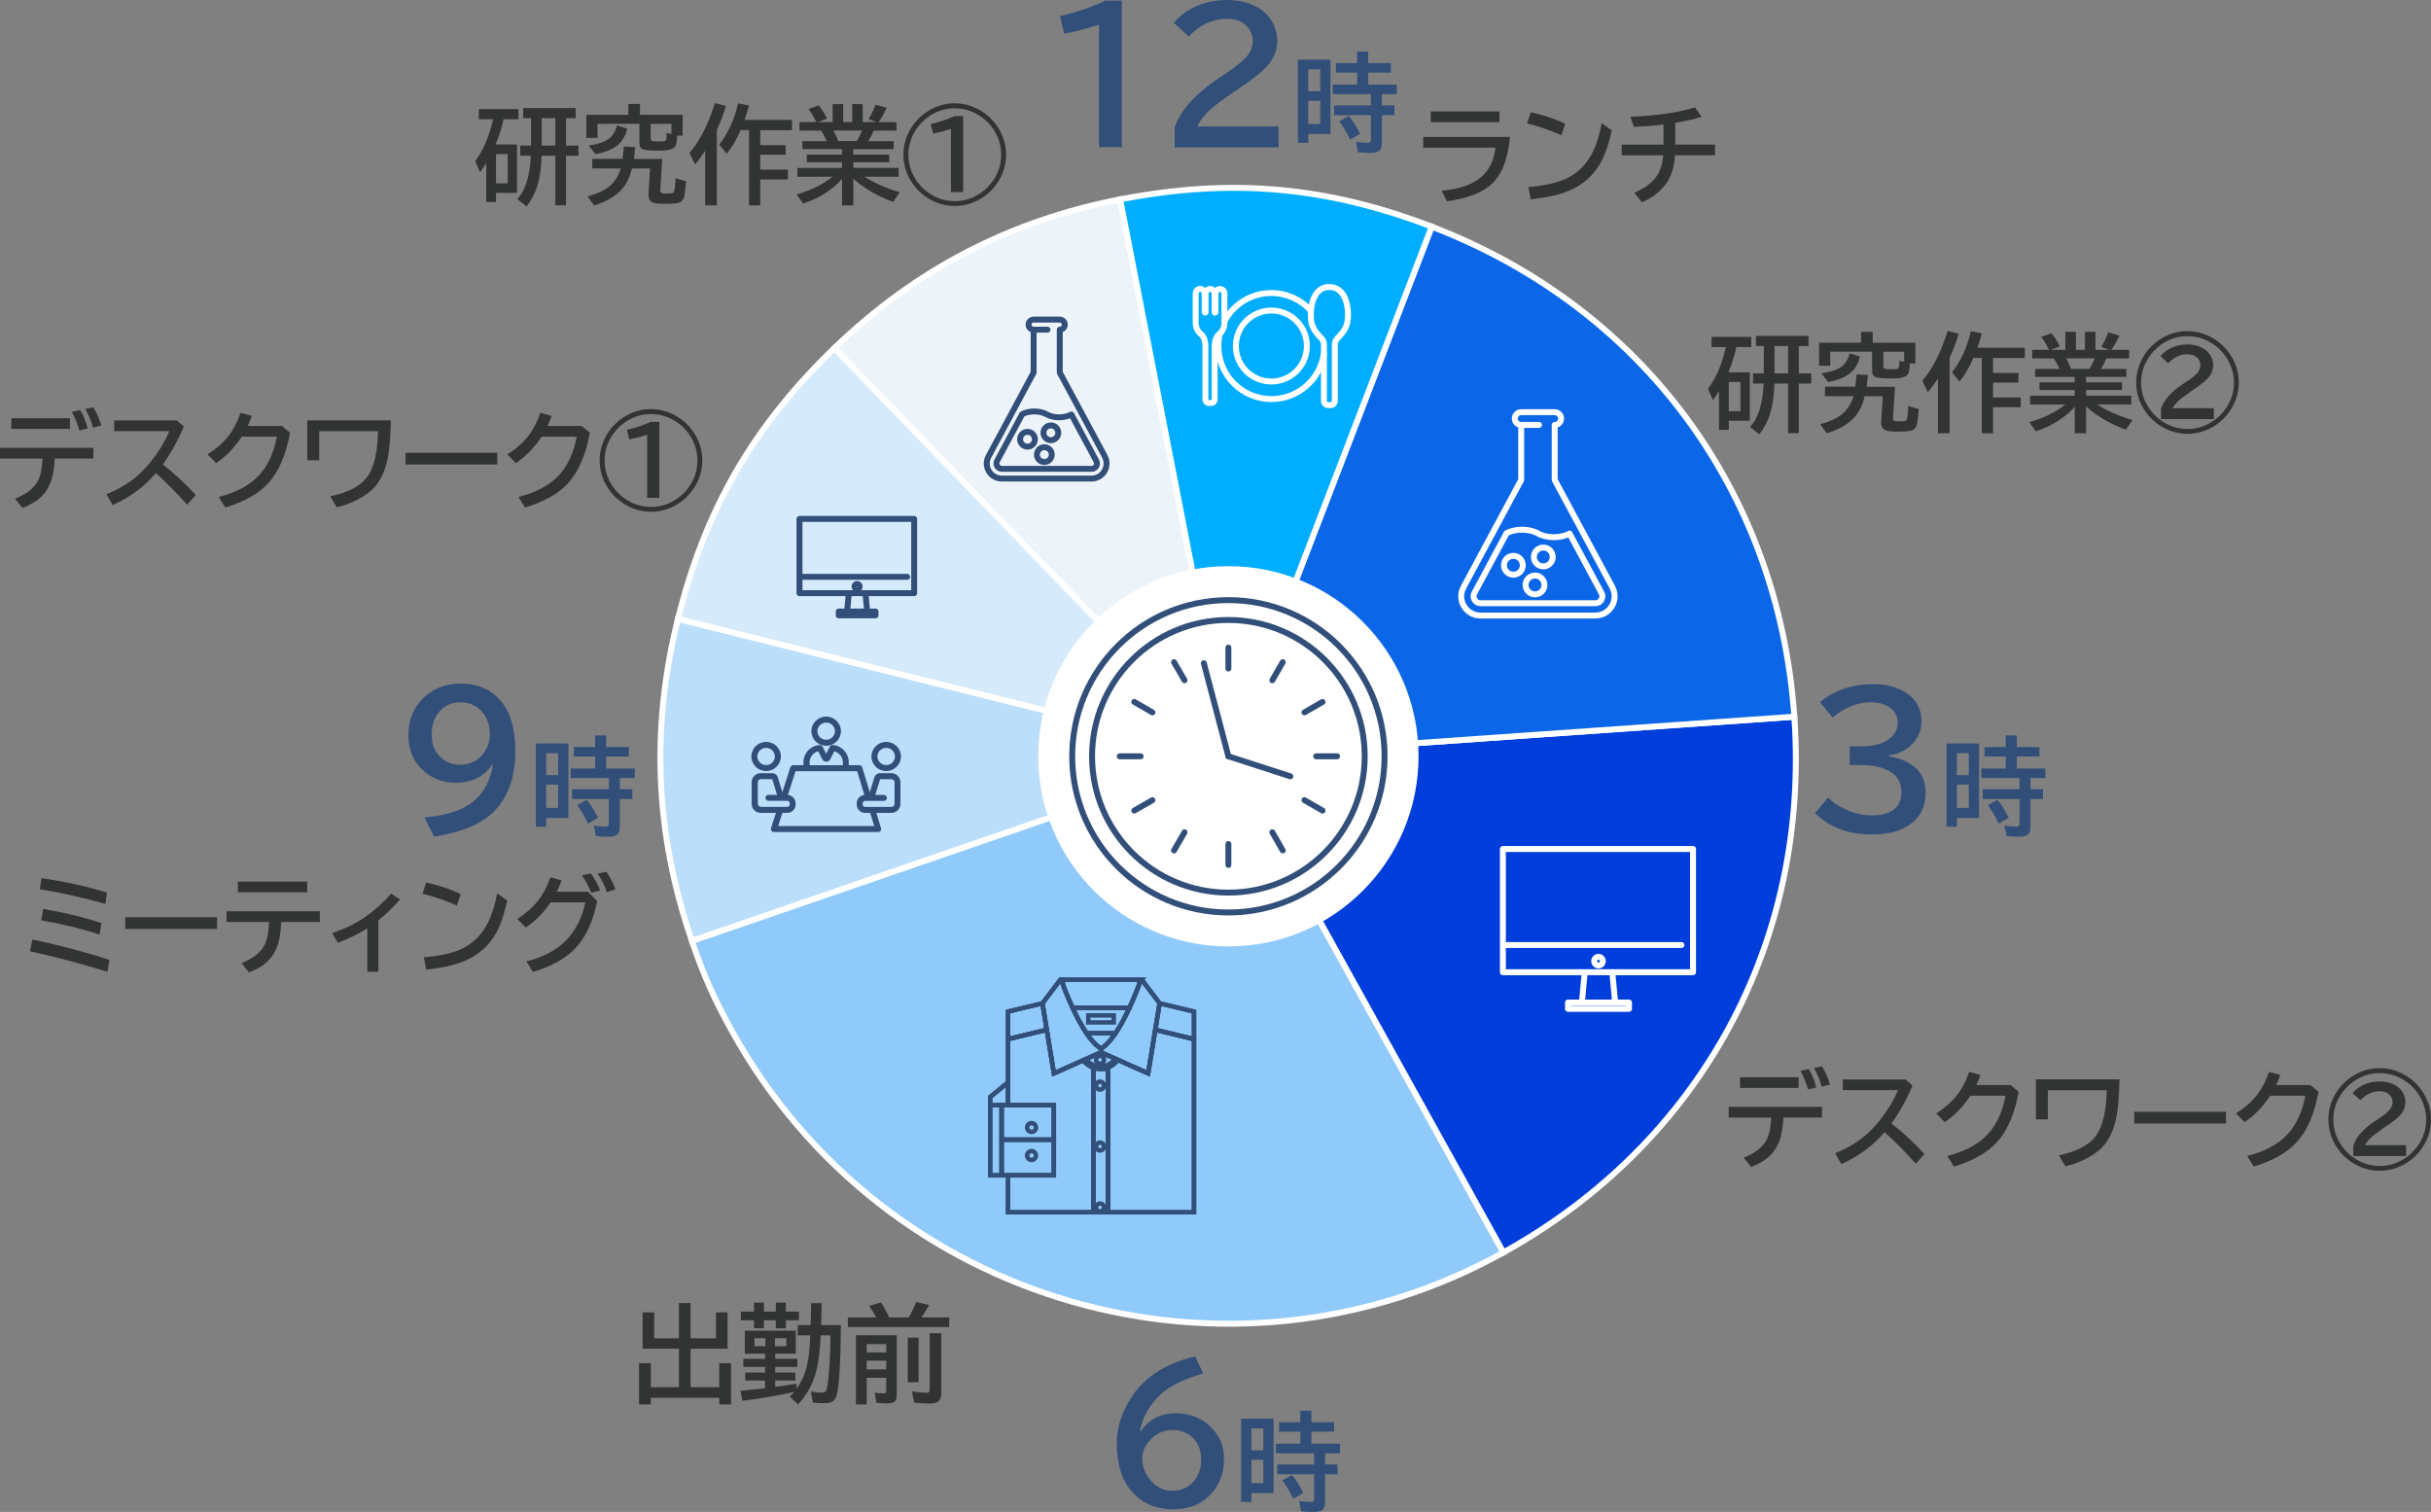 <?xml version="1.0" encoding="UTF-8"?>
<svg id="_レイヤー_2" data-name="レイヤー 2" xmlns="http://www.w3.org/2000/svg" viewBox="0 0 410.13 255.09">
  <rect x="0" y="0" width="410.13" height="255.09" fill="#808080" stroke="none"/>
  <defs>
    <style>
      .cls-1 {
        fill: #bbdefb;
      }

      .cls-1, .cls-2, .cls-3, .cls-4, .cls-5, .cls-6, .cls-7, .cls-8, .cls-9 {
        stroke: #fff;
      }

      .cls-1, .cls-2, .cls-10, .cls-4, .cls-5, .cls-6, .cls-7, .cls-8, .cls-9 {
        stroke-miterlimit: 10;
      }

      .cls-11 {
        fill: #fff;
      }

      .cls-2, .cls-12, .cls-3, .cls-10 {
        fill: none;
      }

      .cls-13 {
        fill: #323333;
      }

      .cls-12, .cls-3 {
        stroke-linecap: round;
        stroke-linejoin: round;
      }

      .cls-12, .cls-10 {
        stroke: #324f79;
      }

      .cls-10 {
        stroke-width: .75px;
      }

      .cls-4 {
        fill: #0c67e8;
      }

      .cls-5 {
        fill: #003edb;
      }

      .cls-14 {
        fill: #324f79;
      }

      .cls-6 {
        fill: #90cafa;
      }

      .cls-7 {
        fill: #d5eafb;
      }

      .cls-8 {
        fill: #edf4f9;
      }

      .cls-9 {
        fill: #00aeff;
      }
    </style>
  </defs>
  <g id="_レイヤー_1-2" data-name="レイヤー 1">
    <g>
      <g>
        <path class="cls-13" d="M240.12,23.11h14.63c-.26,2.55-.79,4.55-1.6,5.99-.61,1.08-1.37,1.95-2.29,2.59-1.55,1.1-3.8,1.86-6.75,2.27l-.89-1.78c2.61-.25,4.6-.85,5.99-1.79,1.79-1.21,2.82-3.04,3.08-5.48h-12.18v-1.8Zm1.26-4.31h11.59v1.8h-11.59v-1.8Z"/>
        <path class="cls-13" d="M263.4,22.81c-1.85-.83-3.78-1.49-5.77-1.99l.62-1.89c2.31,.53,4.26,1.18,5.83,1.97l-.67,1.91Zm-5.55,8.75c2.9-.25,5.12-.76,6.66-1.56,1.82-.94,3.21-2.38,4.18-4.32,.63-1.25,1.15-2.89,1.54-4.92l1.69,1.24c-.47,2.17-1.05,3.89-1.72,5.17-1.22,2.33-3.08,4.01-5.59,5.05-1.58,.66-3.7,1.12-6.35,1.41l-.41-2.07Z"/>
        <path class="cls-13" d="M280.65,24.39v-3.38c-1.49,.19-3.16,.32-5.01,.4l-.57-1.7c4.66-.22,8.28-.75,10.87-1.6l1.15,1.6c-1.31,.4-2.79,.74-4.46,1.01v3.67h6.71v1.8h-6.75c-.12,1.89-.58,3.42-1.36,4.58-1,1.48-2.41,2.6-4.24,3.36l-1.27-1.63c1.83-.75,3.13-1.74,3.89-2.96,.55-.88,.88-2,.98-3.34h-7v-1.8h7.06Z"/>
      </g>
      <g>
        <path class="cls-13" d="M291.6,62.82h3.61v8.17h-3.55v1.53h-1.65v-6.55c-.26,.44-.6,.95-1.03,1.53l-.83-1.9c1.36-1.79,2.37-4.14,3.02-7.05h-2.41v-1.71h6.69v1.71h-2.51c-.27,1.34-.72,2.76-1.34,4.26Zm.06,1.62v4.94h1.97v-4.94h-1.97Zm11.81-6.06v4.62h2.1v1.71h-2.1v8.37h-1.8v-8.37h-2.31c-.05,1.97-.3,3.69-.75,5.16-.38,1.22-.98,2.35-1.8,3.4l-1.57-1.24c1.37-1.41,2.14-3.85,2.3-7.32h-1.79v-1.71h1.82v-4.62h-1.33v-1.71h8.87v1.71h-1.63Zm-1.8,0h-2.3v4.62h2.3v-4.62Z"/>
        <path class="cls-13" d="M322.2,61.33c-.01,.81-.09,1.37-.25,1.68-.18,.36-.56,.6-1.15,.72-.46,.09-1.1,.13-1.92,.13-1.51,0-2.42-.13-2.72-.39-.21-.18-.32-.52-.32-1.03v-3.11h-7.06v2.37h-1.89v-3.88h7.09v-1.84h1.96v1.84h7.2v3.51h-.96Zm-7.26,3.93h4.76l-.33,5.14c0,.12,0,.18,0,.2,0,.24,.09,.38,.27,.43,.15,.04,.44,.06,.89,.06,.56,0,.91-.05,1.03-.16,.13-.12,.21-.34,.25-.66,.05-.36,.09-.96,.14-1.78l1.77,.54c-.02,.16-.03,.28-.04,.36-.11,1.2-.2,1.96-.29,2.27-.18,.6-.57,.95-1.18,1.05-.48,.08-1.18,.12-2.11,.12-1.02,0-1.72-.09-2.09-.28-.43-.22-.64-.6-.64-1.16,0-.01,0-.06,0-.15l.27-4.38h-3.07c-.36,1.73-1.15,3.13-2.37,4.18-.92,.8-2.25,1.49-3.99,2.08l-1.12-1.53c1.68-.48,2.93-1.07,3.74-1.76,.91-.79,1.53-1.78,1.85-2.98h-4.79v-1.62h5.12l.22-2.07,1.89,.1-.19,1.98Zm-7.66-2.27c1.57-.22,2.71-.61,3.43-1.15,.64-.49,1.09-1.24,1.34-2.23l1.76,.55c-.25,.86-.55,1.52-.91,2-.86,1.16-2.35,1.92-4.47,2.29l-1.15-1.46Zm13.97-1.94v-1.71h-3.51v2.39c0,.3,.11,.47,.32,.52,.17,.04,.52,.06,1.05,.06,.26,0,.52-.01,.79-.04,.22-.02,.36-.09,.42-.22,.07-.15,.11-.42,.11-.83,0-.08,0-.19,0-.35l.83,.18Z"/>
        <path class="cls-13" d="M328.91,60.39v12.7h-1.96v-9.2c-.51,.76-1.08,1.53-1.71,2.31l-.93-1.97c1.09-1.26,2.04-2.79,2.85-4.6,.47-1.04,.95-2.31,1.43-3.79l1.87,.48c-.44,1.44-.96,2.79-1.55,4.06Zm5.44,0h-1.44c-.6,1.48-1.38,2.81-2.32,3.99l-1.27-1.56c1.49-1.88,2.55-4.19,3.18-6.94l1.85,.36c-.23,.84-.48,1.65-.75,2.43h8v1.73h-5.36v2.53h4.28v1.62h-4.28v2.51h4.66v1.65h-4.66v4.39h-1.89v-12.71Z"/>
        <path class="cls-13" d="M351.94,63.58v.93h6.06v1.29h-6.06v.96h7.64v1.48h-5.76c1.67,1.08,3.66,1.95,5.96,2.63l-1.13,1.62c-2.65-.96-4.89-2.27-6.71-3.92v4.52h-1.91v-4.47c-1.65,1.86-3.83,3.24-6.57,4.15l-1.1-1.53c2.41-.69,4.44-1.69,6.08-2.99h-5.94v-1.48h7.52v-.96h-5.94v-1.29h5.94v-.93h-6.68v-1.34h4.11c-.3-.69-.62-1.29-.96-1.78h-3.64v-1.44h2.86l-.04-.06c-.41-.81-.84-1.53-1.29-2.14l1.7-.62c.53,.62,1,1.36,1.42,2.22l-1.51,.6h2.45v-3.04h1.78v3.04h1.53v-3.04h1.77v3.04h2.32l-1.33-.52c.4-.63,.79-1.44,1.17-2.42l1.89,.53c-.5,1.05-.96,1.86-1.38,2.41h3.01v1.44h-3.82c-.27,.64-.58,1.23-.94,1.78h4.3v1.34h-6.81Zm-2.55-1.34h3.12c.35-.56,.64-1.16,.88-1.78h-4.82c.29,.5,.57,1.1,.82,1.78Z"/>
        <path class="cls-13" d="M369.08,55.88c1.47,0,2.87,.38,4.19,1.14,1.16,.67,2.12,1.54,2.87,2.62,1.04,1.49,1.56,3.13,1.56,4.91,0,1.48-.38,2.89-1.14,4.21-.67,1.16-1.54,2.12-2.62,2.87-1.49,1.04-3.13,1.56-4.92,1.56-1.48,0-2.88-.38-4.2-1.14-1.16-.67-2.12-1.54-2.87-2.62-1.04-1.49-1.56-3.13-1.56-4.92,0-1.27,.28-2.49,.85-3.67,.8-1.65,2.02-2.94,3.65-3.87,1.29-.73,2.69-1.1,4.19-1.1Zm-.06,.83c-1.29,0-2.52,.32-3.68,.97-1.04,.57-1.9,1.34-2.6,2.29-1.01,1.38-1.52,2.92-1.52,4.6,0,1.29,.32,2.53,.97,3.69,.57,1.04,1.33,1.91,2.28,2.6,1.39,1.01,2.92,1.52,4.61,1.52,1.29,0,2.52-.32,3.68-.97,1.04-.57,1.91-1.34,2.61-2.29,1.01-1.38,1.52-2.91,1.52-4.59,0-1.12-.24-2.2-.73-3.23-.7-1.49-1.78-2.67-3.23-3.53-1.2-.7-2.49-1.05-3.89-1.05Zm-4.44,13.98v-1.7c.49-1.52,1.76-2.94,3.81-4.28l.41-.27c.9-.58,1.51-1.06,1.85-1.45,.38-.45,.57-.91,.57-1.38,0-.5-.18-.93-.54-1.27-.4-.38-.96-.57-1.66-.57-1.19,0-2.26,.51-3.23,1.52l-1.31-1.2c.46-.56,1.04-1.01,1.72-1.34,.88-.43,1.83-.64,2.82-.64s1.85,.2,2.58,.6c.57,.32,1.02,.74,1.33,1.27,.3,.49,.45,1.03,.45,1.61,0,.82-.3,1.57-.91,2.25-.39,.43-1.13,1.02-2.24,1.78l-.47,.33-.21,.15c-1.1,.76-1.79,1.29-2.08,1.59-.46,.47-.76,.87-.9,1.18h6.92v1.84h-8.91Z"/>
      </g>
      <g>
        <path class="cls-13" d="M291.64,186.75h15.75v1.8h-6.51c-.08,1.49-.27,2.68-.56,3.59-.45,1.38-1.19,2.48-2.23,3.3-.64,.51-1.53,.99-2.65,1.45l-1.26-1.56c1.86-.75,3.12-1.71,3.78-2.87,.49-.87,.78-2.17,.86-3.9h-7.18v-1.8Zm1.92-5h9.88v1.8h-9.88v-1.8Zm11.49,2.08c-.37-1.22-.8-2.27-1.28-3.15l1.39-.31c.52,.86,.94,1.89,1.27,3.09l-1.38,.36Zm2.27-.48c-.22-.98-.65-2.04-1.28-3.16l1.34-.27c.55,.87,1,1.88,1.35,3.04l-1.41,.4Z"/>
        <path class="cls-13" d="M310.88,182.13h10.6l1.17,1.03c-.99,2.34-2.17,4.47-3.54,6.39,1.95,1.52,3.8,3.24,5.56,5.15l-1.46,1.65c-1.73-1.96-3.49-3.74-5.27-5.33-1.92,2.27-4.35,4.06-7.29,5.38l-1.05-1.82c2.19-.89,4-2,5.46-3.33,1.36-1.24,2.6-2.77,3.74-4.6,.6-.98,1.07-1.89,1.41-2.72h-9.31v-1.8Z"/>
        <path class="cls-13" d="M339.2,183.06l1.37,1.13c-.66,3.7-1.88,6.53-3.65,8.49-1.61,1.78-4.04,3.16-7.28,4.13l-1.1-1.78c2.97-.75,5.23-1.96,6.79-3.64,1.51-1.62,2.51-3.79,3.02-6.53h-5.92c-1.23,1.86-2.67,3.35-4.33,4.46l-1.44-1.46c1.35-.87,2.45-1.81,3.3-2.83,.96-1.16,1.71-2.56,2.25-4.19l1.91,.52c-.21,.62-.44,1.18-.69,1.7h5.77Z"/>
        <path class="cls-13" d="M343.47,182.11h14.11c-.05,2.91-.25,5.14-.6,6.71-.54,2.41-1.53,4.19-2.98,5.35-.94,.76-2.1,1.41-3.48,1.96-.68,.27-1.36,.48-2.05,.64l-1.13-1.84c3.09-.66,5.18-1.77,6.28-3.31,1.13-1.61,1.73-4.17,1.8-7.68h-9.93v4.91h-2.01v-6.75Z"/>
        <path class="cls-13" d="M360.07,187.58h15.48v1.98h-15.48v-1.98Z"/>
        <path class="cls-13" d="M389.78,183.06l1.37,1.13c-.66,3.7-1.88,6.53-3.65,8.49-1.61,1.78-4.04,3.16-7.28,4.13l-1.1-1.78c2.97-.75,5.23-1.96,6.79-3.64,1.51-1.62,2.51-3.79,3.02-6.53h-5.92c-1.23,1.86-2.67,3.35-4.33,4.46l-1.44-1.46c1.35-.87,2.45-1.81,3.3-2.83,.96-1.16,1.71-2.56,2.25-4.19l1.91,.52c-.21,.62-.44,1.18-.69,1.7h5.77Z"/>
        <path class="cls-13" d="M401.51,180.22c1.47,0,2.87,.38,4.19,1.14,1.16,.67,2.12,1.54,2.87,2.62,1.04,1.49,1.56,3.13,1.56,4.91,0,1.48-.38,2.89-1.14,4.21-.67,1.16-1.54,2.12-2.62,2.87-1.49,1.04-3.13,1.56-4.92,1.56-1.48,0-2.88-.38-4.2-1.14-1.16-.67-2.12-1.54-2.87-2.62-1.04-1.49-1.56-3.13-1.56-4.92,0-1.27,.28-2.49,.85-3.67,.8-1.65,2.02-2.94,3.65-3.87,1.29-.73,2.69-1.1,4.19-1.1Zm-.06,.83c-1.29,0-2.52,.32-3.68,.97-1.04,.57-1.9,1.34-2.6,2.29-1.01,1.38-1.52,2.92-1.52,4.6,0,1.29,.32,2.53,.97,3.69,.57,1.04,1.33,1.91,2.28,2.6,1.39,1.01,2.92,1.52,4.61,1.52,1.29,0,2.52-.32,3.68-.97,1.04-.57,1.91-1.34,2.61-2.29,1.01-1.38,1.52-2.91,1.52-4.59,0-1.12-.24-2.2-.73-3.23-.7-1.49-1.78-2.67-3.23-3.53-1.2-.7-2.49-1.05-3.89-1.05Zm-4.44,13.98v-1.7c.49-1.52,1.76-2.94,3.81-4.28l.41-.27c.9-.58,1.51-1.06,1.85-1.45,.38-.45,.57-.91,.57-1.38,0-.5-.18-.93-.54-1.27-.4-.38-.96-.57-1.66-.57-1.19,0-2.26,.51-3.23,1.52l-1.31-1.2c.46-.56,1.04-1.01,1.72-1.34,.88-.43,1.83-.64,2.82-.64s1.85,.2,2.58,.6c.57,.32,1.02,.74,1.33,1.27,.3,.49,.45,1.03,.45,1.61,0,.82-.3,1.57-.91,2.25-.39,.43-1.13,1.02-2.24,1.78l-.47,.33-.21,.15c-1.1,.76-1.79,1.29-2.08,1.59-.46,.47-.76,.87-.9,1.18h6.92v1.84h-8.91Z"/>
      </g>
      <g>
        <path class="cls-13" d="M0,75.56H15.75v1.8h-6.51c-.08,1.49-.27,2.68-.56,3.59-.45,1.38-1.19,2.48-2.23,3.3-.64,.51-1.53,.99-2.65,1.45l-1.26-1.56c1.86-.75,3.12-1.71,3.78-2.87,.49-.87,.78-2.17,.86-3.9H0v-1.8Zm1.92-5H11.8v1.8H1.92v-1.8Zm11.49,2.08c-.37-1.22-.8-2.27-1.28-3.15l1.39-.31c.52,.86,.94,1.89,1.27,3.09l-1.38,.36Zm2.27-.48c-.22-.98-.65-2.04-1.28-3.16l1.34-.27c.55,.87,1,1.88,1.35,3.04l-1.41,.4Z"/>
        <path class="cls-13" d="M19.24,70.94h10.6l1.17,1.03c-.99,2.34-2.17,4.47-3.54,6.39,1.95,1.52,3.8,3.24,5.56,5.15l-1.46,1.65c-1.73-1.96-3.49-3.74-5.27-5.33-1.92,2.27-4.35,4.06-7.29,5.38l-1.05-1.82c2.19-.89,4-2,5.46-3.33,1.36-1.24,2.6-2.77,3.74-4.6,.6-.98,1.07-1.89,1.41-2.72h-9.31v-1.8Z"/>
        <path class="cls-13" d="M47.56,71.87l1.37,1.13c-.66,3.7-1.88,6.53-3.65,8.49-1.61,1.78-4.04,3.16-7.28,4.13l-1.1-1.78c2.97-.75,5.23-1.96,6.79-3.64,1.51-1.62,2.51-3.79,3.02-6.53h-5.92c-1.23,1.86-2.67,3.35-4.33,4.46l-1.44-1.46c1.35-.87,2.45-1.81,3.3-2.83,.96-1.16,1.71-2.56,2.25-4.19l1.91,.52c-.21,.62-.44,1.18-.69,1.7h5.77Z"/>
        <path class="cls-13" d="M51.83,70.92h14.11c-.05,2.91-.25,5.14-.6,6.71-.54,2.41-1.53,4.19-2.98,5.35-.94,.76-2.1,1.41-3.48,1.96-.68,.27-1.36,.48-2.05,.64l-1.13-1.84c3.09-.66,5.18-1.77,6.28-3.31,1.13-1.61,1.73-4.17,1.8-7.68h-9.93v4.91h-2.01v-6.75Z"/>
        <path class="cls-13" d="M68.42,76.39h15.48v1.98h-15.48v-1.98Z"/>
        <path class="cls-13" d="M98.14,71.87l1.37,1.13c-.66,3.7-1.88,6.53-3.65,8.49-1.61,1.78-4.04,3.16-7.28,4.13l-1.1-1.78c2.97-.75,5.23-1.96,6.79-3.64,1.51-1.62,2.51-3.79,3.02-6.53h-5.92c-1.23,1.86-2.67,3.35-4.33,4.46l-1.44-1.46c1.35-.87,2.45-1.81,3.3-2.83,.96-1.16,1.71-2.56,2.25-4.19l1.91,.52c-.21,.62-.44,1.18-.69,1.7h5.77Z"/>
        <path class="cls-13" d="M109.86,69.03c1.47,0,2.87,.38,4.19,1.14,1.16,.67,2.12,1.54,2.87,2.62,1.04,1.49,1.56,3.13,1.56,4.91,0,1.48-.38,2.89-1.14,4.21-.67,1.16-1.54,2.12-2.62,2.87-1.49,1.04-3.13,1.56-4.92,1.56-1.48,0-2.88-.38-4.2-1.14-1.16-.67-2.12-1.54-2.87-2.62-1.04-1.49-1.56-3.13-1.56-4.92,0-1.27,.28-2.49,.85-3.67,.8-1.65,2.02-2.94,3.65-3.87,1.29-.73,2.69-1.1,4.19-1.1Zm-.06,.83c-1.29,0-2.52,.32-3.68,.97-1.04,.57-1.9,1.34-2.6,2.29-1.01,1.38-1.52,2.92-1.52,4.6,0,1.29,.32,2.53,.97,3.69,.57,1.04,1.33,1.91,2.28,2.6,1.39,1.01,2.92,1.52,4.61,1.52,1.29,0,2.52-.32,3.68-.97,1.04-.57,1.91-1.34,2.61-2.29,1.01-1.38,1.52-2.91,1.52-4.59,0-1.12-.24-2.2-.73-3.23-.7-1.49-1.78-2.67-3.23-3.53-1.2-.7-2.49-1.05-3.89-1.05Zm-.62,14.13v-10.65c-.9,.3-1.9,.57-3.01,.79l-.4-1.61c1.61-.38,2.94-.83,3.98-1.34h1.49v12.81h-2.07Z"/>
      </g>
      <g>
        <path class="cls-13" d="M116.5,225.8h4.29v-4.38h1.96v6.13h-6.25v6.5h4.84v-4.05h2v6.95h-2v-1.12h-11.54v1.12h-1.98v-6.95h1.98v4.05h4.74v-6.5h-6.13v-6.13h1.96v4.38h4.17v-5.96h1.96v5.96Z"/>
        <path class="cls-13" d="M134.38,234.32c.82-1.12,1.41-2.42,1.76-3.91,.3-1.29,.49-2.99,.56-5.11h-2.12v-1.73h2.18l.09-3.71h1.77l-.08,3.71h3.33c-.06,6.55-.3,10.52-.74,11.9-.19,.6-.53,.98-1.02,1.14-.25,.09-.62,.13-1.12,.13-.65,0-1.27-.04-1.85-.12l-.34-1.85c.67,.13,1.26,.19,1.78,.19,.42,0,.68-.11,.8-.34,.11-.22,.22-.76,.33-1.62,.21-1.69,.35-4.12,.4-7.27v-.43s-1.65,0-1.65,0c-.12,2.74-.41,4.9-.87,6.46-.57,1.95-1.56,3.68-2.95,5.19l-1.39-1.32c.29-.29,.53-.55,.73-.78-2.55,.57-5.46,1.07-8.72,1.49l-.34-1.68c.78-.07,2.17-.22,4.16-.44v-1.3h-3.35v-1.34h3.35v-.95h-3.66v-1.37h3.66v-.87h-3.42v-3.88h8.6v3.88h-3.47v.87h3.73v1.37h-3.73v.95h3.4v1.34h-3.4v1.07c1.68-.23,2.86-.4,3.56-.52l.04,.85Zm-7.18-13.03v-1.51h1.68v1.51h2.01v-1.51h1.69v1.51h2.21v1.46h-2.21v1.36h-1.69v-1.36h-2.01v1.34h-1.68v-1.34h-2.21v-1.46h2.21Zm.09,4.49v1.35h1.85v-1.35h-1.85Zm5.37,1.35v-1.35h-1.92v1.35h1.92Z"/>
        <path class="cls-13" d="M147.84,222.27c-.28-.52-.68-1.16-1.2-1.94l1.98-.58c.58,.87,1.04,1.71,1.39,2.52h3.31c.38-.64,.79-1.51,1.26-2.59l2.16,.5c-.43,.79-.86,1.49-1.27,2.09h4.67v1.62h-17.1v-1.62h4.8Zm3.45,3.01v10.05c0,.51-.1,.87-.29,1.08-.22,.24-.64,.36-1.28,.36-.58,0-1.21-.03-1.88-.09l-.25-1.71c.53,.09,1.03,.13,1.52,.13,.19,0,.31-.04,.35-.11,.04-.06,.05-.16,.05-.3v-2.23h-3.29v4.5h-1.82v-11.67h6.89Zm-5.07,1.49v1.41h3.29v-1.41h-3.29Zm0,2.79v1.48h3.29v-1.48h-3.29Zm6.93-3.88h1.82v7.52h-1.82v-7.52Zm3.71-.74h1.94v10.12c0,.69-.18,1.16-.55,1.42-.29,.21-.75,.32-1.4,.32-.86,0-1.73-.05-2.62-.16l-.38-1.89c.97,.15,1.79,.23,2.44,.23,.28,0,.44-.06,.5-.18,.04-.08,.06-.21,.06-.39v-9.47Z"/>
      </g>
      <g>
        <path class="cls-13" d="M83.62,24.38h3.61v8.17h-3.55v1.53h-1.65v-6.55c-.26,.44-.6,.95-1.03,1.53l-.83-1.9c1.36-1.79,2.37-4.14,3.02-7.05h-2.41v-1.71h6.69v1.71h-2.51c-.27,1.34-.72,2.76-1.34,4.26Zm.06,1.62v4.94h1.97v-4.94h-1.97Zm11.81-6.06v4.62h2.1v1.71h-2.1v8.37h-1.8v-8.37h-2.31c-.05,1.97-.3,3.69-.75,5.16-.38,1.22-.98,2.35-1.8,3.4l-1.57-1.24c1.37-1.41,2.14-3.85,2.3-7.32h-1.79v-1.71h1.82v-4.62h-1.33v-1.71h8.87v1.71h-1.63Zm-1.8,0h-2.3v4.62h2.3v-4.62Z"/>
        <path class="cls-13" d="M114.23,22.89c-.01,.81-.09,1.37-.25,1.68-.18,.36-.56,.6-1.15,.72-.46,.09-1.1,.13-1.92,.13-1.51,0-2.42-.13-2.72-.39-.21-.18-.32-.52-.32-1.03v-3.11h-7.06v2.37h-1.89v-3.88h7.09v-1.84h1.96v1.84h7.2v3.51h-.96Zm-7.26,3.93h4.76l-.33,5.14c0,.12,0,.18,0,.2,0,.24,.09,.38,.27,.43,.15,.04,.44,.06,.89,.06,.56,0,.91-.05,1.03-.16,.13-.12,.21-.34,.25-.66,.05-.36,.09-.96,.14-1.78l1.77,.54c-.02,.16-.03,.28-.04,.36-.11,1.2-.2,1.96-.29,2.27-.18,.6-.57,.95-1.18,1.05-.48,.08-1.18,.12-2.11,.12-1.02,0-1.72-.09-2.09-.28-.43-.22-.64-.6-.64-1.16,0-.01,0-.06,0-.15l.27-4.38h-3.07c-.36,1.73-1.15,3.13-2.37,4.18-.92,.8-2.25,1.49-3.99,2.08l-1.12-1.53c1.68-.48,2.93-1.07,3.74-1.76,.91-.79,1.53-1.78,1.85-2.98h-4.79v-1.62h5.12l.22-2.07,1.89,.1-.19,1.98Zm-7.66-2.27c1.57-.22,2.71-.61,3.43-1.15,.64-.49,1.09-1.24,1.34-2.23l1.76,.55c-.25,.86-.55,1.52-.91,2-.86,1.16-2.35,1.92-4.47,2.29l-1.15-1.46Zm13.97-1.94v-1.71h-3.51v2.39c0,.3,.11,.47,.32,.52,.17,.04,.52,.06,1.05,.06,.26,0,.52-.01,.79-.04,.22-.02,.36-.09,.42-.22,.07-.15,.11-.42,.11-.83,0-.08,0-.19,0-.35l.83,.18Z"/>
        <path class="cls-13" d="M120.93,21.95v12.7h-1.96v-9.2c-.51,.76-1.08,1.53-1.71,2.31l-.93-1.97c1.09-1.26,2.04-2.79,2.85-4.6,.47-1.04,.95-2.31,1.43-3.79l1.87,.48c-.44,1.44-.96,2.79-1.55,4.06Zm5.44,0h-1.44c-.6,1.48-1.38,2.81-2.32,3.99l-1.27-1.56c1.49-1.88,2.55-4.19,3.18-6.94l1.85,.36c-.23,.84-.48,1.65-.75,2.43h8v1.73h-5.36v2.53h4.28v1.62h-4.28v2.51h4.66v1.65h-4.66v4.39h-1.89v-12.71Z"/>
        <path class="cls-13" d="M143.97,25.15v.93h6.06v1.29h-6.06v.96h7.64v1.48h-5.76c1.67,1.08,3.66,1.95,5.96,2.63l-1.13,1.62c-2.65-.96-4.89-2.27-6.71-3.92v4.52h-1.91v-4.47c-1.65,1.86-3.83,3.24-6.57,4.15l-1.1-1.53c2.41-.69,4.44-1.69,6.08-2.99h-5.94v-1.48h7.52v-.96h-5.94v-1.29h5.94v-.93h-6.68v-1.34h4.11c-.3-.69-.62-1.29-.96-1.78h-3.64v-1.44h2.86l-.04-.06c-.41-.81-.84-1.53-1.29-2.14l1.7-.62c.53,.62,1,1.36,1.42,2.22l-1.51,.6h2.45v-3.04h1.78v3.04h1.53v-3.04h1.77v3.04h2.32l-1.33-.52c.4-.63,.79-1.44,1.17-2.42l1.89,.53c-.5,1.05-.96,1.86-1.38,2.41h3.01v1.44h-3.82c-.27,.64-.58,1.23-.94,1.78h4.3v1.34h-6.81Zm-2.55-1.34h3.12c.35-.56,.64-1.16,.88-1.78h-4.82c.29,.5,.57,1.1,.82,1.78Z"/>
        <path class="cls-13" d="M161.11,17.44c1.47,0,2.87,.38,4.19,1.14,1.16,.67,2.12,1.54,2.87,2.62,1.04,1.49,1.56,3.13,1.56,4.91,0,1.48-.38,2.89-1.14,4.21-.67,1.16-1.54,2.12-2.62,2.87-1.49,1.04-3.13,1.56-4.92,1.56-1.48,0-2.88-.38-4.2-1.14-1.16-.67-2.12-1.54-2.87-2.62-1.04-1.49-1.56-3.13-1.56-4.92,0-1.27,.28-2.49,.85-3.67,.8-1.65,2.02-2.94,3.65-3.87,1.29-.73,2.69-1.1,4.19-1.1Zm-.06,.83c-1.29,0-2.52,.32-3.68,.97-1.04,.57-1.9,1.34-2.6,2.29-1.01,1.38-1.52,2.92-1.52,4.6,0,1.29,.32,2.53,.97,3.69,.57,1.04,1.33,1.91,2.28,2.6,1.39,1.01,2.92,1.52,4.61,1.52,1.29,0,2.52-.32,3.68-.97,1.04-.57,1.91-1.34,2.61-2.29,1.01-1.38,1.52-2.91,1.52-4.59,0-1.12-.24-2.2-.73-3.23-.7-1.49-1.78-2.67-3.23-3.53-1.2-.7-2.49-1.05-3.89-1.05Zm-.62,14.13v-10.65c-.9,.3-1.9,.57-3.01,.79l-.4-1.61c1.61-.38,2.94-.83,3.98-1.34h1.49v12.81h-2.07Z"/>
      </g>
      <g>
        <path class="cls-13" d="M18.13,163.95c-4.75-1.45-9.1-2.6-13.07-3.45l.4-2c4.96,1.07,9.29,2.22,13,3.46l-.33,2Zm-.36-11.45c-3.63-1.03-7.32-1.86-11.07-2.48l.31-1.87c3.92,.59,7.6,1.4,11.04,2.43l-.27,1.92Zm-.96,5.17c-3.02-.98-6.31-1.78-9.86-2.39l.33-1.92c3.61,.6,6.88,1.4,9.83,2.39l-.29,1.92Z"/>
        <path class="cls-13" d="M21.13,154.75h15.48v1.98h-15.48v-1.98Z"/>
        <path class="cls-13" d="M38.21,153.75h15.75v1.8h-6.51c-.07,1.54-.25,2.77-.54,3.7-.45,1.41-1.2,2.53-2.25,3.37-.64,.5-1.53,.99-2.65,1.45l-1.26-1.57c1.92-.77,3.21-1.77,3.85-3,.47-.87,.73-2.19,.79-3.95h-7.18v-1.8Zm1.92-5.01h11.7v1.8h-11.7v-1.8Z"/>
        <path class="cls-13" d="M61.97,163.94v-7.32c-1.35,.88-3,1.69-4.97,2.44l-.98-1.63c2.22-.75,4.12-1.68,5.7-2.8,1.62-1.14,3.03-2.42,4.25-3.84l1.53,.96c-1.21,1.39-2.44,2.56-3.67,3.51v8.69h-1.85Z"/>
        <path class="cls-13" d="M77.05,152.77c-1.85-.83-3.78-1.49-5.77-1.99l.62-1.89c2.31,.53,4.26,1.18,5.83,1.97l-.67,1.91Zm-5.55,8.75c2.9-.25,5.12-.76,6.66-1.56,1.82-.94,3.21-2.38,4.18-4.32,.63-1.25,1.15-2.89,1.54-4.92l1.69,1.24c-.47,2.17-1.05,3.89-1.72,5.17-1.22,2.33-3.08,4.01-5.59,5.05-1.58,.66-3.7,1.12-6.35,1.41l-.41-2.07Z"/>
        <path class="cls-13" d="M99.17,150.45l1.58,1.56c-.66,3.33-1.85,5.95-3.56,7.84-1.61,1.78-4.04,3.16-7.28,4.13l-1.1-1.78c2.83-.71,5.02-1.86,6.58-3.43,1.71-1.72,2.82-3.89,3.36-6.53h-5.84c-1.15,1.71-2.55,3.13-4.21,4.25l-1.42-1.46c1.34-.86,2.43-1.79,3.28-2.8,.96-1.16,1.73-2.57,2.3-4.22l1.89,.53c-.25,.69-.52,1.33-.81,1.91h5.22Zm.57,.18c-.35-.97-.87-1.95-1.56-2.94l1.48-.33c.6,.76,1.13,1.73,1.6,2.89l-1.51,.38Zm2.65-.11c-.38-1.1-.89-2.14-1.55-3.13l1.44-.31c.6,.81,1.11,1.8,1.55,2.97l-1.44,.47Z"/>
      </g>
      <g>
        <path class="cls-8" d="M207.24,127.6L140.75,58.74c13.69-13.22,29.55-21.47,48.23-25.11l18.26,93.96Z"/>
        <path class="cls-7" d="M207.24,127.6l-92.87-23.16c4.6-18.47,12.69-32.48,26.38-45.7l66.49,68.85Z"/>
        <path class="cls-1" d="M207.24,127.6l-90.5,31.16c-6.2-17.99-6.98-35.85-2.37-54.32l92.87,23.16Z"/>
        <path class="cls-6" d="M207.24,127.6l46.4,83.72c-46.23,25.63-104.49,8.92-130.12-37.31-3.08-5.55-4.72-9.24-6.79-15.24l90.5-31.16Z"/>
        <path class="cls-5" d="M207.24,127.6l95.48-6.68c2.66,37.97-15.79,71.94-49.08,90.39l-46.4-83.72Z"/>
        <path class="cls-4" d="M207.24,127.6l34.3-89.36c35.53,13.64,58.53,44.71,61.18,82.68l-95.48,6.68Z"/>
        <path class="cls-9" d="M207.24,127.6l-18.26-93.96c18.68-3.63,34.8-2.22,52.57,4.6l-34.3,89.36Z"/>
      </g>
      <circle class="cls-11" cx="207.24" cy="127.6" r="32.08"/>
      <g>
        <circle class="cls-12" cx="207.24" cy="127.6" r="26.35"/>
        <circle class="cls-12" cx="207.24" cy="127.6" r="23"/>
        <line class="cls-12" x1="207.24" y1="109.26" x2="207.24" y2="112.79"/>
        <line class="cls-12" x1="198.07" y1="111.72" x2="199.84" y2="114.77"/>
        <line class="cls-12" x1="191.36" y1="118.43" x2="194.42" y2="120.19"/>
        <line class="cls-12" x1="188.91" y1="127.6" x2="192.44" y2="127.6"/>
        <line class="cls-12" x1="191.36" y1="136.76" x2="194.42" y2="135"/>
        <line class="cls-12" x1="198.07" y1="143.48" x2="199.84" y2="140.42"/>
        <line class="cls-12" x1="207.24" y1="145.93" x2="207.24" y2="142.4"/>
        <line class="cls-12" x1="216.41" y1="143.48" x2="214.65" y2="140.42"/>
        <line class="cls-12" x1="223.12" y1="136.76" x2="220.07" y2="135"/>
        <line class="cls-12" x1="225.58" y1="127.6" x2="222.05" y2="127.6"/>
        <line class="cls-12" x1="223.12" y1="118.43" x2="220.07" y2="120.19"/>
        <line class="cls-12" x1="216.41" y1="111.72" x2="214.65" y2="114.77"/>
        <line class="cls-12" x1="207.24" y1="127.6" x2="203.1" y2="111.9"/>
        <line class="cls-12" x1="217.69" y1="130.98" x2="207.24" y2="127.6"/>
      </g>
      <g>
        <path class="cls-14" d="M185.41,24.84V4.15c-2.07,.69-4.02,1.21-5.86,1.54l-.72-2.97c3.1-.75,5.63-1.62,7.62-2.61h2.81V24.84h-3.85Z"/>
        <path class="cls-14" d="M198.18,24.84v-3.31c.93-2.88,3.46-5.7,7.59-8.45l.81-.54c1.78-1.18,3-2.15,3.66-2.9,.74-.84,1.11-1.75,1.11-2.72,0-.88-.27-1.64-.81-2.29-.8-.97-2-1.45-3.59-1.45-2.37,0-4.51,.99-6.4,2.97l-2.52-2.31c.66-.81,1.46-1.49,2.37-2.05,1.96-1.19,4.15-1.79,6.56-1.79,1.88,0,3.5,.36,4.88,1.07,1.19,.62,2.11,1.47,2.75,2.55,.6,1.02,.89,2.11,.89,3.3,0,1.55-.59,2.99-1.77,4.31-.79,.89-2.27,2.07-4.44,3.54l-.94,.63c-2.29,1.55-3.81,2.71-4.54,3.46-.9,.92-1.49,1.74-1.79,2.48h13.71v3.52h-17.55Z"/>
        <path class="cls-14" d="M224.46,10.06v12.56h-3.74v1.49h-1.75V10.06h5.49Zm-3.74,1.63v3.71h2.01v-3.71h-2.01Zm0,5.31v3.92h2.01v-3.92h-2.01Zm8.24-6.35v-1.94h1.87v1.94h3.83v1.6h-3.83v2.02h4.83v1.62h-2.52v1.89h2.11v1.65h-2.11v4.75c0,.64-.18,1.09-.53,1.33-.28,.19-.76,.28-1.43,.28-.81,0-1.51-.04-2.07-.11l-.36-1.76c.69,.12,1.34,.18,1.94,.18,.28,0,.45-.06,.52-.18,.05-.08,.08-.22,.08-.4v-4.09h-6.22v-1.65h6.22v-1.89h-6.44v-1.62h4.12v-2.02h-3.59v-1.6h3.59Zm-1.17,12.93c-.59-1.22-1.2-2.26-1.84-3.12l1.6-.9c.7,.84,1.34,1.85,1.92,3.02l-1.69,.99Z"/>
      </g>
      <g>
        <path class="cls-14" d="M192.43,241.51c1.35-2.04,3.35-3.06,6.02-3.06,2.16,0,4,.68,5.54,2.04,1.68,1.49,2.52,3.4,2.52,5.71s-.75,4.35-2.26,5.93c-1.59,1.68-3.71,2.52-6.34,2.52-3.09,0-5.53-1.14-7.32-3.43-1.45-1.85-2.17-4.44-2.17-7.78,0-2.32,.66-4.63,1.99-6.93,2.23-3.88,5.96-6.43,11.21-7.66l1.38,2.87c-3.4,.99-5.84,2.22-7.34,3.69-1.89,1.87-3.01,3.9-3.34,6.09h.12Zm5.32-.23c-1.48,0-2.75,.59-3.79,1.77-.83,.93-1.25,1.93-1.25,3,0,1.15,.33,2.21,.98,3.16,1.05,1.54,2.43,2.31,4.13,2.31,1.48,0,2.71-.57,3.66-1.7,.77-.93,1.16-2.1,1.16-3.52,0-1.6-.47-2.85-1.42-3.74-.93-.87-2.08-1.3-3.47-1.3Z"/>
        <path class="cls-14" d="M214.87,239.36v12.56h-3.74v1.49h-1.75v-14.05h5.49Zm-3.74,1.63v3.71h2.01v-3.71h-2.01Zm0,5.31v3.92h2.01v-3.92h-2.01Zm8.24-6.35v-1.94h1.87v1.94h3.83v1.6h-3.83v2.02h4.83v1.62h-2.52v1.89h2.11v1.65h-2.11v4.75c0,.64-.18,1.09-.53,1.33-.28,.19-.76,.28-1.43,.28-.81,0-1.51-.04-2.07-.11l-.36-1.76c.69,.12,1.34,.18,1.94,.18,.28,0,.45-.06,.52-.18,.05-.08,.08-.22,.08-.4v-4.09h-6.22v-1.65h6.22v-1.89h-6.44v-1.62h4.12v-2.02h-3.59v-1.6h3.59Zm-1.17,12.93c-.59-1.22-1.2-2.26-1.84-3.12l1.6-.9c.7,.84,1.34,1.85,1.92,3.02l-1.69,.99Z"/>
      </g>
      <g>
        <path class="cls-14" d="M83.01,129.03c-.53,.84-1.23,1.51-2.09,2.02-1.18,.67-2.51,1.01-4,1.01-2.18,0-4.02-.69-5.54-2.07-1.65-1.49-2.48-3.48-2.48-5.96,0-2.25,.65-4.13,1.95-5.64,1.73-2.03,4-3.05,6.83-3.05,3.01,0,5.34,1.05,7,3.15,1.5,1.88,2.26,4.64,2.26,8.28s-.81,6.43-2.43,8.75c-1.21,1.73-2.96,3.08-5.26,4.04-1.61,.67-3.62,1.21-6.02,1.6l-1.63-3.24c3.45-.3,6.08-1.11,7.9-2.43,1.98-1.45,3.2-3.6,3.66-6.46h-.15Zm-5.35-10.53c-1.48,0-2.7,.56-3.63,1.68-.8,.96-1.2,2.2-1.2,3.72s.39,2.62,1.17,3.5c.95,1.08,2.14,1.63,3.57,1.63,1.67,0,2.98-.62,3.93-1.85,.76-.98,1.14-2.05,1.14-3.21,0-1.45-.36-2.64-1.08-3.59-.96-1.26-2.26-1.89-3.9-1.89Z"/>
        <path class="cls-14" d="M95.89,125.44v12.56h-3.74v1.49h-1.75v-14.05h5.49Zm-3.74,1.63v3.71h2.01v-3.71h-2.01Zm0,5.31v3.92h2.01v-3.92h-2.01Zm8.24-6.35v-1.94h1.87v1.94h3.83v1.6h-3.83v2.02h4.83v1.62h-2.52v1.89h2.11v1.65h-2.11v4.75c0,.64-.18,1.09-.53,1.33-.28,.19-.76,.28-1.43,.28-.81,0-1.51-.04-2.07-.11l-.36-1.76c.69,.12,1.34,.18,1.94,.18,.28,0,.45-.06,.52-.18,.05-.08,.08-.22,.08-.4v-4.09h-6.22v-1.65h6.22v-1.89h-6.44v-1.62h4.12v-2.02h-3.59v-1.6h3.59Zm-1.17,12.93c-.59-1.22-1.2-2.26-1.84-3.12l1.6-.9c.7,.84,1.34,1.85,1.92,3.02l-1.69,.99Z"/>
      </g>
      <g>
        <path class="cls-14" d="M312.05,125.91h2.04c1.72,0,3.1-.31,4.15-.92,1.28-.75,1.92-1.78,1.92-3.09,0-1.08-.47-1.94-1.41-2.58-.83-.56-1.87-.83-3.11-.83-2.25,0-4.4,.86-6.47,2.58l-2.12-2.62c2.51-2.01,5.46-3.02,8.86-3.02,2.28,0,4.15,.47,5.61,1.41,1.77,1.14,2.65,2.76,2.65,4.85,0,1.6-.61,2.97-1.83,4.12-.95,.88-2.2,1.43-3.75,1.66v.12c2.01,.33,3.55,1,4.61,1.99,1.1,1.04,1.66,2.42,1.66,4.15,0,2.52-1.02,4.4-3.06,5.65-1.53,.94-3.54,1.41-6.04,1.41-3.93,0-7.11-1.2-9.55-3.6l2.21-2.64c.78,.83,1.79,1.51,3.02,2.05,1.49,.65,2.94,.98,4.35,.98,1.58,0,2.82-.33,3.71-1,.86-.63,1.29-1.61,1.29-2.92,0-1.8-.86-3.07-2.59-3.82-1.16-.51-2.56-.76-4.19-.76h-1.95v-3.15Z"/>
        <path class="cls-14" d="M333.88,125.44v12.56h-3.74v1.49h-1.75v-14.05h5.49Zm-3.74,1.63v3.71h2.01v-3.71h-2.01Zm0,5.31v3.92h2.01v-3.92h-2.01Zm8.24-6.35v-1.94h1.87v1.94h3.83v1.6h-3.83v2.02h4.83v1.62h-2.52v1.89h2.11v1.65h-2.11v4.75c0,.64-.18,1.09-.53,1.33-.28,.19-.76,.28-1.43,.28-.81,0-1.51-.04-2.07-.11l-.36-1.76c.69,.12,1.34,.18,1.94,.18,.28,0,.45-.06,.52-.18,.05-.08,.08-.22,.08-.4v-4.09h-6.22v-1.65h6.22v-1.89h-6.44v-1.62h4.12v-2.02h-3.59v-1.6h3.59Zm-1.17,12.93c-.59-1.22-1.2-2.26-1.84-3.12l1.6-.9c.7,.84,1.34,1.85,1.92,3.02l-1.69,.99Z"/>
      </g>
      <g>
        <path class="cls-2" d="M206.58,49.52c0-.42-.34-.76-.76-.76s-.76,.34-.76,.76v3.17c0,.08-.15,.08-.15,0v-3.16c0-.39-.28-.72-.66-.77-.22-.03-.44,.04-.6,.18-.16,.14-.26,.35-.26,.57v3.17c0,.08-.15,.08-.15,0v-3.16c0-.39-.28-.72-.66-.77-.22-.03-.44,.04-.6,.18-.16,.14-.26,.35-.26,.57v4.99c0,.75,.34,1.45,.94,1.92,.44,.34,.7,1.13,.7,2.12v8.9c0,.31,.25,.56,.56,.56h.44c.31,0,.56-.25,.56-.56v-8.88c0-.99,.26-1.78,.71-2.12,.6-.46,.95-1.16,.95-1.92l-.02-4.99Z"/>
        <path class="cls-2" d="M226.22,49.25c-.52-.56-1.18-.84-1.95-.82-.77-.02-1.43,.26-1.95,.82-1.07,1.16-1.28,3.24-1.14,4.68,.1,.99,.56,1.91,1.37,2.74,.6,.61,.81,.86,.81,1.55v9.42c0,.39,.32,.71,.71,.71h.42c.39,0,.71-.32,.71-.71v-9.42c0-.69,.21-.94,.81-1.55,.81-.83,1.27-1.75,1.37-2.74,.14-1.44-.07-3.53-1.14-4.68Z"/>
        <circle class="cls-3" cx="214.49" cy="58.38" r="5.99"/>
        <path class="cls-3" d="M223.35,59.68c-.63,4.33-4.35,7.65-8.85,7.65-4.94,0-8.95-4.01-8.95-8.95,0-.71,.08-1.4,.24-2.06"/>
        <path class="cls-3" d="M206.59,54.18c1.51-2.82,4.48-4.74,7.9-4.74,2.64,0,5.02,1.15,6.66,2.97"/>
      </g>
      <g>
        <g>
          <path class="cls-10" d="M201.44,175.3v29.23h-14.51v-24.18h-1.29c1.93,0,2.9-1.5,2.9-1.5l.02-.03,5.14,2.29,1.2-7.34,.2,.03,6.23,1.51h.11Z"/>
          <polygon class="cls-10" points="201.44 170.67 201.44 175.3 201.33 175.3 195.1 173.79 194.9 173.76 195.63 169.28 201.44 170.67"/>
          <path class="cls-10" d="M192.63,165.3l3.01,3.97-.73,4.48-1.2,7.34-5.14-2.29-2.81-1.25v-.65c.81-.46,1.61-1.36,2.37-2.47,.91-1.33,1.74-2.94,2.42-4.39,1.01-2.18,1.66-4,1.66-4v-.75h.43Z"/>
          <path class="cls-10" d="M192.2,165.3v.75s-.65,1.83-1.66,4l-.06-.03h-9.35l-.14,.08c-1.03-2.2-1.69-4.05-1.69-4.05v-.75h12.9Z"/>
          <path class="cls-10" d="M181.12,170.03h9.35l.06,.03c-.67,1.45-1.51,3.06-2.42,4.39l-.22-.11h-4.4l-.13,.09c-.89-1.31-1.71-2.88-2.38-4.31l.14-.08Z"/>
          <path class="cls-10" d="M187.9,174.33l.22,.11c-.75,1.1-1.56,2.01-2.37,2.47-.81-.46-1.63-1.38-2.39-2.49l.13-.09h4.4Z"/>
          <path class="cls-10" d="M185.75,177.55l2.81,1.25-.02,.03s-.97,1.5-2.9,1.5c-.42,0-.79-.07-1.12-.18-.89-.3-1.45-.89-1.67-1.17l-.06-.12,2.95-1.32Z"/>
          <path class="cls-10" d="M184.46,204.21v-23.86l.06-.18c.33,.11,.7,.18,1.12,.18h1.29v24.18h-2.47v-.32Z"/>
          <polygon class="cls-10" points="168.98 186.58 168.98 192.28 168.98 198.3 167.05 198.3 167.05 186.47 167.9 186.47 168.98 186.47 168.98 186.58"/>
          <polygon class="cls-10" points="170.06 186.37 170.06 186.47 168.98 186.47 167.9 186.47 167.05 186.47 167.05 185.08 169.95 182.71 170.06 182.71 170.06 186.37"/>
          <path class="cls-10" d="M179.3,166.05s.66,1.85,1.69,4.05c.67,1.43,1.49,3,2.38,4.31,.76,1.12,1.57,2.03,2.39,2.49v.65l-2.95,1.32-5,2.23-1.2-7.34-.73-4.48,3.01-3.97h.43v.75Z"/>
          <polygon class="cls-10" points="175.86 169.28 176.59 173.76 176.4 173.79 170.16 175.3 170.06 175.3 170.06 170.67 175.86 169.28"/>
          <path class="cls-10" d="M184.52,180.16l-.06,.18v24.18h-14.4v-6.23h7.74v-11.82h-7.74v-11.18h.11l6.24-1.51,.19-.03,1.2,7.34,5-2.23,.06,.12c.22,.28,.78,.87,1.67,1.17Z"/>
          <polygon class="cls-10" points="177.79 192.28 177.79 198.3 170.06 198.3 168.98 198.3 168.98 192.28 177.79 192.28"/>
          <polygon class="cls-10" points="168.98 186.47 170.06 186.47 177.79 186.47 177.79 192.28 168.98 192.28 168.98 186.58 168.98 186.47"/>
        </g>
        <g>
          <g>
            <polyline class="cls-10" points="185.75 165.3 178.87 165.3 175.86 169.28 177.79 181.1 185.75 177.55"/>
            <path class="cls-10" d="M179.3,166.05s3.22,9.03,6.45,10.86"/>
            <polyline class="cls-10" points="170.06 198.29 170.06 204.53 185.75 204.53"/>
            <polyline class="cls-10" points="175.86 169.28 170.06 170.67 170.06 186.36"/>
            <polyline class="cls-10" points="185.75 165.3 192.63 165.3 195.64 169.28 193.7 181.1 185.75 177.55"/>
            <path class="cls-10" d="M192.2,166.05s-3.22,9.03-6.45,10.86"/>
            <polyline class="cls-10" points="195.64 169.28 201.44 170.67 201.44 204.53 185.75 204.53"/>
            <line class="cls-10" x1="181.13" y1="170.03" x2="190.48" y2="170.03"/>
            <line class="cls-10" x1="183.49" y1="174.33" x2="187.9" y2="174.33"/>
            <rect class="cls-10" x="183.6" y="171.32" width="4.3" height="1.18"/>
            <line class="cls-10" x1="170.16" y1="175.29" x2="176.4" y2="173.79"/>
            <line class="cls-10" x1="201.33" y1="175.29" x2="195.1" y2="173.79"/>
            <path class="cls-10" d="M182.85,178.99c.31,.38,1.24,1.35,2.79,1.35,1.93,0,2.9-1.5,2.9-1.5"/>
            <line class="cls-10" x1="184.46" y1="180.35" x2="184.46" y2="204.21"/>
            <line class="cls-10" x1="186.93" y1="180.35" x2="186.93" y2="204.21"/>
            <path class="cls-10" d="M186.26,178.81c0,.37-.3,.67-.67,.67s-.67-.3-.67-.67,.3-.67,.67-.67,.67,.3,.67,.67Z"/>
            <path class="cls-10" d="M186.26,183.16c0,.37-.3,.67-.67,.67s-.67-.3-.67-.67,.3-.67,.67-.67,.67,.3,.67,.67Z"/>
            <path class="cls-10" d="M186.26,193.44c0,.37-.3,.67-.67,.67s-.67-.3-.67-.67,.3-.67,.67-.67,.67,.3,.67,.67Z"/>
            <path class="cls-10" d="M186.26,203.72c0,.37-.3,.67-.67,.67s-.67-.3-.67-.67,.3-.67,.67-.67,.67,.3,.67,.67Z"/>
          </g>
          <polyline class="cls-10" points="169.95 182.71 167.05 185.08 167.05 198.3 177.79 198.3 177.79 186.47 167.91 186.47"/>
          <line class="cls-10" x1="168.98" y1="186.58" x2="168.98" y2="198.3"/>
          <line class="cls-10" x1="168.98" y1="192.28" x2="177.79" y2="192.28"/>
          <path class="cls-10" d="M174.78,190.23c0,.42-.34,.75-.75,.75s-.75-.34-.75-.75,.34-.75,.75-.75,.75,.34,.75,.75Z"/>
          <path class="cls-10" d="M174.78,194.96c0,.42-.34,.75-.75,.75s-.75-.34-.75-.75,.34-.75,.75-.75,.75,.34,.75,.75Z"/>
        </g>
        <path class="cls-10" d="M183.25,178.71s.75,1.2,2.4,1.2,2.42-1.2,2.42-1.2"/>
      </g>
      <g>
        <g>
          <g>
            <g>
              <line class="cls-12" x1="142.91" y1="103.17" x2="143.17" y2="100.46"/>
              <line class="cls-12" x1="146.01" y1="100.09" x2="146.3" y2="103.17"/>
            </g>
            <polyline class="cls-12" points="147.71 103.81 141.5 103.81 141.5 103.17 147.71 103.17 147.71 103.81"/>
            <path class="cls-12" d="M145.04,98.96c0,.24-.2,.44-.44,.44s-.44-.2-.44-.44,.2-.44,.44-.44,.44,.2,.44,.44Z"/>
          </g>
          <line class="cls-12" x1="135.16" y1="97.32" x2="153.04" y2="97.32"/>
        </g>
        <rect class="cls-12" x="134.88" y="87.55" width="19.35" height="12.53"/>
      </g>
      <g>
        <g>
          <g>
            <g>
              <line class="cls-3" x1="266.88" y1="169.15" x2="267.3" y2="164.64"/>
              <line class="cls-3" x1="272.01" y1="164.03" x2="272.49" y2="169.15"/>
            </g>
            <polyline class="cls-3" points="274.83 170.21 264.53 170.21 264.53 169.15 274.83 169.15 274.83 170.21"/>
            <path class="cls-3" d="M270.41,162.16c0,.4-.33,.73-.73,.73s-.73-.33-.73-.73,.33-.73,.73-.73,.73,.33,.73,.73Z"/>
          </g>
          <line class="cls-3" x1="254.02" y1="159.44" x2="283.67" y2="159.44"/>
        </g>
        <rect class="cls-3" x="253.55" y="143.24" width="32.08" height="20.79"/>
      </g>
      <g>
        <path class="cls-14" d="M139.38,125.82c1.37,0,2.49-1.1,2.49-2.46s-1.12-2.46-2.49-2.46-2.49,1.1-2.49,2.46,1.12,2.46,2.49,2.46Zm0-3.91c.82,0,1.48,.65,1.48,1.45s-.66,1.45-1.48,1.45-1.48-.65-1.48-1.45,.66-1.45,1.48-1.45Z"/>
        <path class="cls-14" d="M129.25,130.09c1.37,0,2.49-1.1,2.49-2.46s-1.12-2.46-2.49-2.46-2.49,1.1-2.49,2.46,1.12,2.46,2.49,2.46Zm0-3.91c.82,0,1.48,.65,1.48,1.45s-.66,1.45-1.48,1.45-1.48-.65-1.48-1.45,.66-1.45,1.48-1.45Z"/>
        <path class="cls-14" d="M149.51,130.09c1.37,0,2.49-1.1,2.49-2.46s-1.12-2.46-2.49-2.46-2.49,1.1-2.49,2.46,1.12,2.46,2.49,2.46Zm0-3.91c.82,0,1.48,.65,1.48,1.45s-.66,1.45-1.48,1.45-1.48-.65-1.48-1.45,.66-1.45,1.48-1.45Z"/>
        <path class="cls-14" d="M150.4,130.45h-1.92c-.45,0-.84,.29-.97,.72l-.76,2.5-1.29-4.21c-.06-.21-.26-.36-.48-.36h-1.79v-.48c0-1.53-1.16-2.79-2.7-2.93-.2-.02-.41,.09-.5,.28l-.61,1.22-.61-1.22c-.09-.19-.29-.29-.5-.28-1.55,.13-2.72,1.4-2.72,2.93v.48h-1.73c-.22,0-.41,.14-.48,.35l-1.35,4.2-.76-2.48c-.13-.43-.52-.72-.97-.72h-1.92c-.84,0-1.53,.68-1.53,1.52v3.66c0,.84,.69,1.52,1.53,1.52h2.57l-.83,2.57c-.05,.15-.02,.32,.07,.45,.09,.13,.25,.21,.41,.21h17.59c.16,0,.31-.08,.41-.2,.1-.13,.12-.29,.08-.45l-.79-2.58h2.53c.84,0,1.53-.68,1.53-1.52v-3.66c0-.84-.69-1.52-1.53-1.52Zm-13.82-1.83c0-.88,.62-1.65,1.47-1.87l.67,1.34c.13,.26,.39,.42,.68,.42h0c.29,0,.55-.16,.68-.42l.67-1.33c.85,.22,1.45,.98,1.45,1.87v.48h-5.61v-.48Zm-8.73,7.01v-3.66c0-.28,.23-.51,.52-.51h1.92l.81,2.65h-1.46c-.28,0-.5,.23-.5,.5s.23,.5,.5,.5h3.18c.23,0,.41,.19,.41,.42v.19c0,.23-.19,.41-.41,.41h-4.44c-.29,0-.52-.23-.52-.51Zm19.65,3.74h-16.22l.72-2.22h.81c.79,0,1.42-.64,1.42-1.42v-.19c0-.75-.58-1.36-1.31-1.42l1.29-4h10.4l1.22,4c-.73,.06-1.3,.68-1.3,1.42v.18c0,.79,.64,1.43,1.43,1.43h.85l.68,2.22Zm3.42-3.74c0,.28-.23,.51-.52,.51h-4.44c-.23,0-.42-.19-.42-.42v-.18c0-.23,.19-.42,.41-.42h3.18c.28,0,.5-.23,.5-.5s-.23-.5-.5-.5h-1.46l.81-2.65h1.92c.29,0,.52,.23,.52,.51v3.66Z"/>
      </g>
      <g>
        <path class="cls-3" d="M272.02,99.07l-9.73-18.1v-9.27c.6,0,1.08-.49,1.08-1.08s-.49-1.08-1.08-1.08h-5.65c-.6,0-1.08,.49-1.08,1.08s.49,1.08,1.08,1.08v9.27l-9.73,18.1c-1.16,2.16,.4,4.78,2.86,4.78h19.38c2.46,0,4.02-2.62,2.86-4.78Z"/>
        <line class="cls-3" x1="256.64" y1="71.69" x2="259.64" y2="71.69"/>
        <path class="cls-3" d="M270.19,100.05l-5.39-10.03c-1.48,.82-3.86,.82-5.33-.02-1.45-.83-3.82-.84-5.3-.04l-5.42,10.09c-.28,.53-.08,.98,.03,1.15,.1,.17,.4,.57,1,.57h19.38c.6,0,.9-.4,1-.57,.1-.17,.31-.63,.03-1.15Z"/>
        <g>
          <path class="cls-3" d="M256.91,95.37c0,.88-.71,1.59-1.59,1.59s-1.59-.71-1.59-1.59,.71-1.59,1.59-1.59,1.59,.71,1.59,1.59Z"/>
          <path class="cls-3" d="M260.56,98.69c0,.88-.71,1.59-1.59,1.59s-1.59-.71-1.59-1.59,.71-1.59,1.59-1.59,1.59,.71,1.59,1.59Z"/>
          <path class="cls-3" d="M261.96,93.97c0,.88-.71,1.59-1.59,1.59s-1.59-.71-1.59-1.59,.71-1.59,1.59-1.59,1.59,.71,1.59,1.59Z"/>
        </g>
      </g>
      <g>
        <path class="cls-12" d="M186.39,77l-7.6-14.14v-7.24c.46,0,.85-.38,.85-.85s-.38-.85-.85-.85h-4.41c-.46,0-.85,.38-.85,.85s.38,.85,.85,.85v7.24l-7.6,14.14c-.91,1.69,.32,3.74,2.23,3.74h15.14c1.92,0,3.14-2.05,2.23-3.74Z"/>
        <line class="cls-12" x1="174.39" y1="55.62" x2="176.72" y2="55.62"/>
        <path class="cls-12" d="M184.96,77.77l-4.21-7.84c-1.16,.64-3.02,.64-4.16-.02-1.14-.65-2.98-.66-4.14-.03l-4.23,7.88c-.22,.41-.06,.77,.02,.9,.08,.13,.32,.44,.78,.44h15.14c.47,0,.7-.31,.78-.44,.08-.13,.24-.49,.02-.9Z"/>
        <g>
          <path class="cls-12" d="M174.6,74.11c0,.69-.56,1.25-1.25,1.25s-1.25-.56-1.25-1.25,.56-1.25,1.25-1.25,1.25,.56,1.25,1.25Z"/>
          <path class="cls-12" d="M177.44,76.7c0,.69-.56,1.25-1.25,1.25s-1.25-.56-1.25-1.25,.56-1.25,1.25-1.25,1.25,.56,1.25,1.25Z"/>
          <path class="cls-12" d="M178.54,73.02c0,.69-.56,1.25-1.25,1.25s-1.25-.56-1.25-1.25,.56-1.25,1.25-1.25,1.25,.56,1.25,1.25Z"/>
        </g>
      </g>
    </g>
  </g>
</svg>